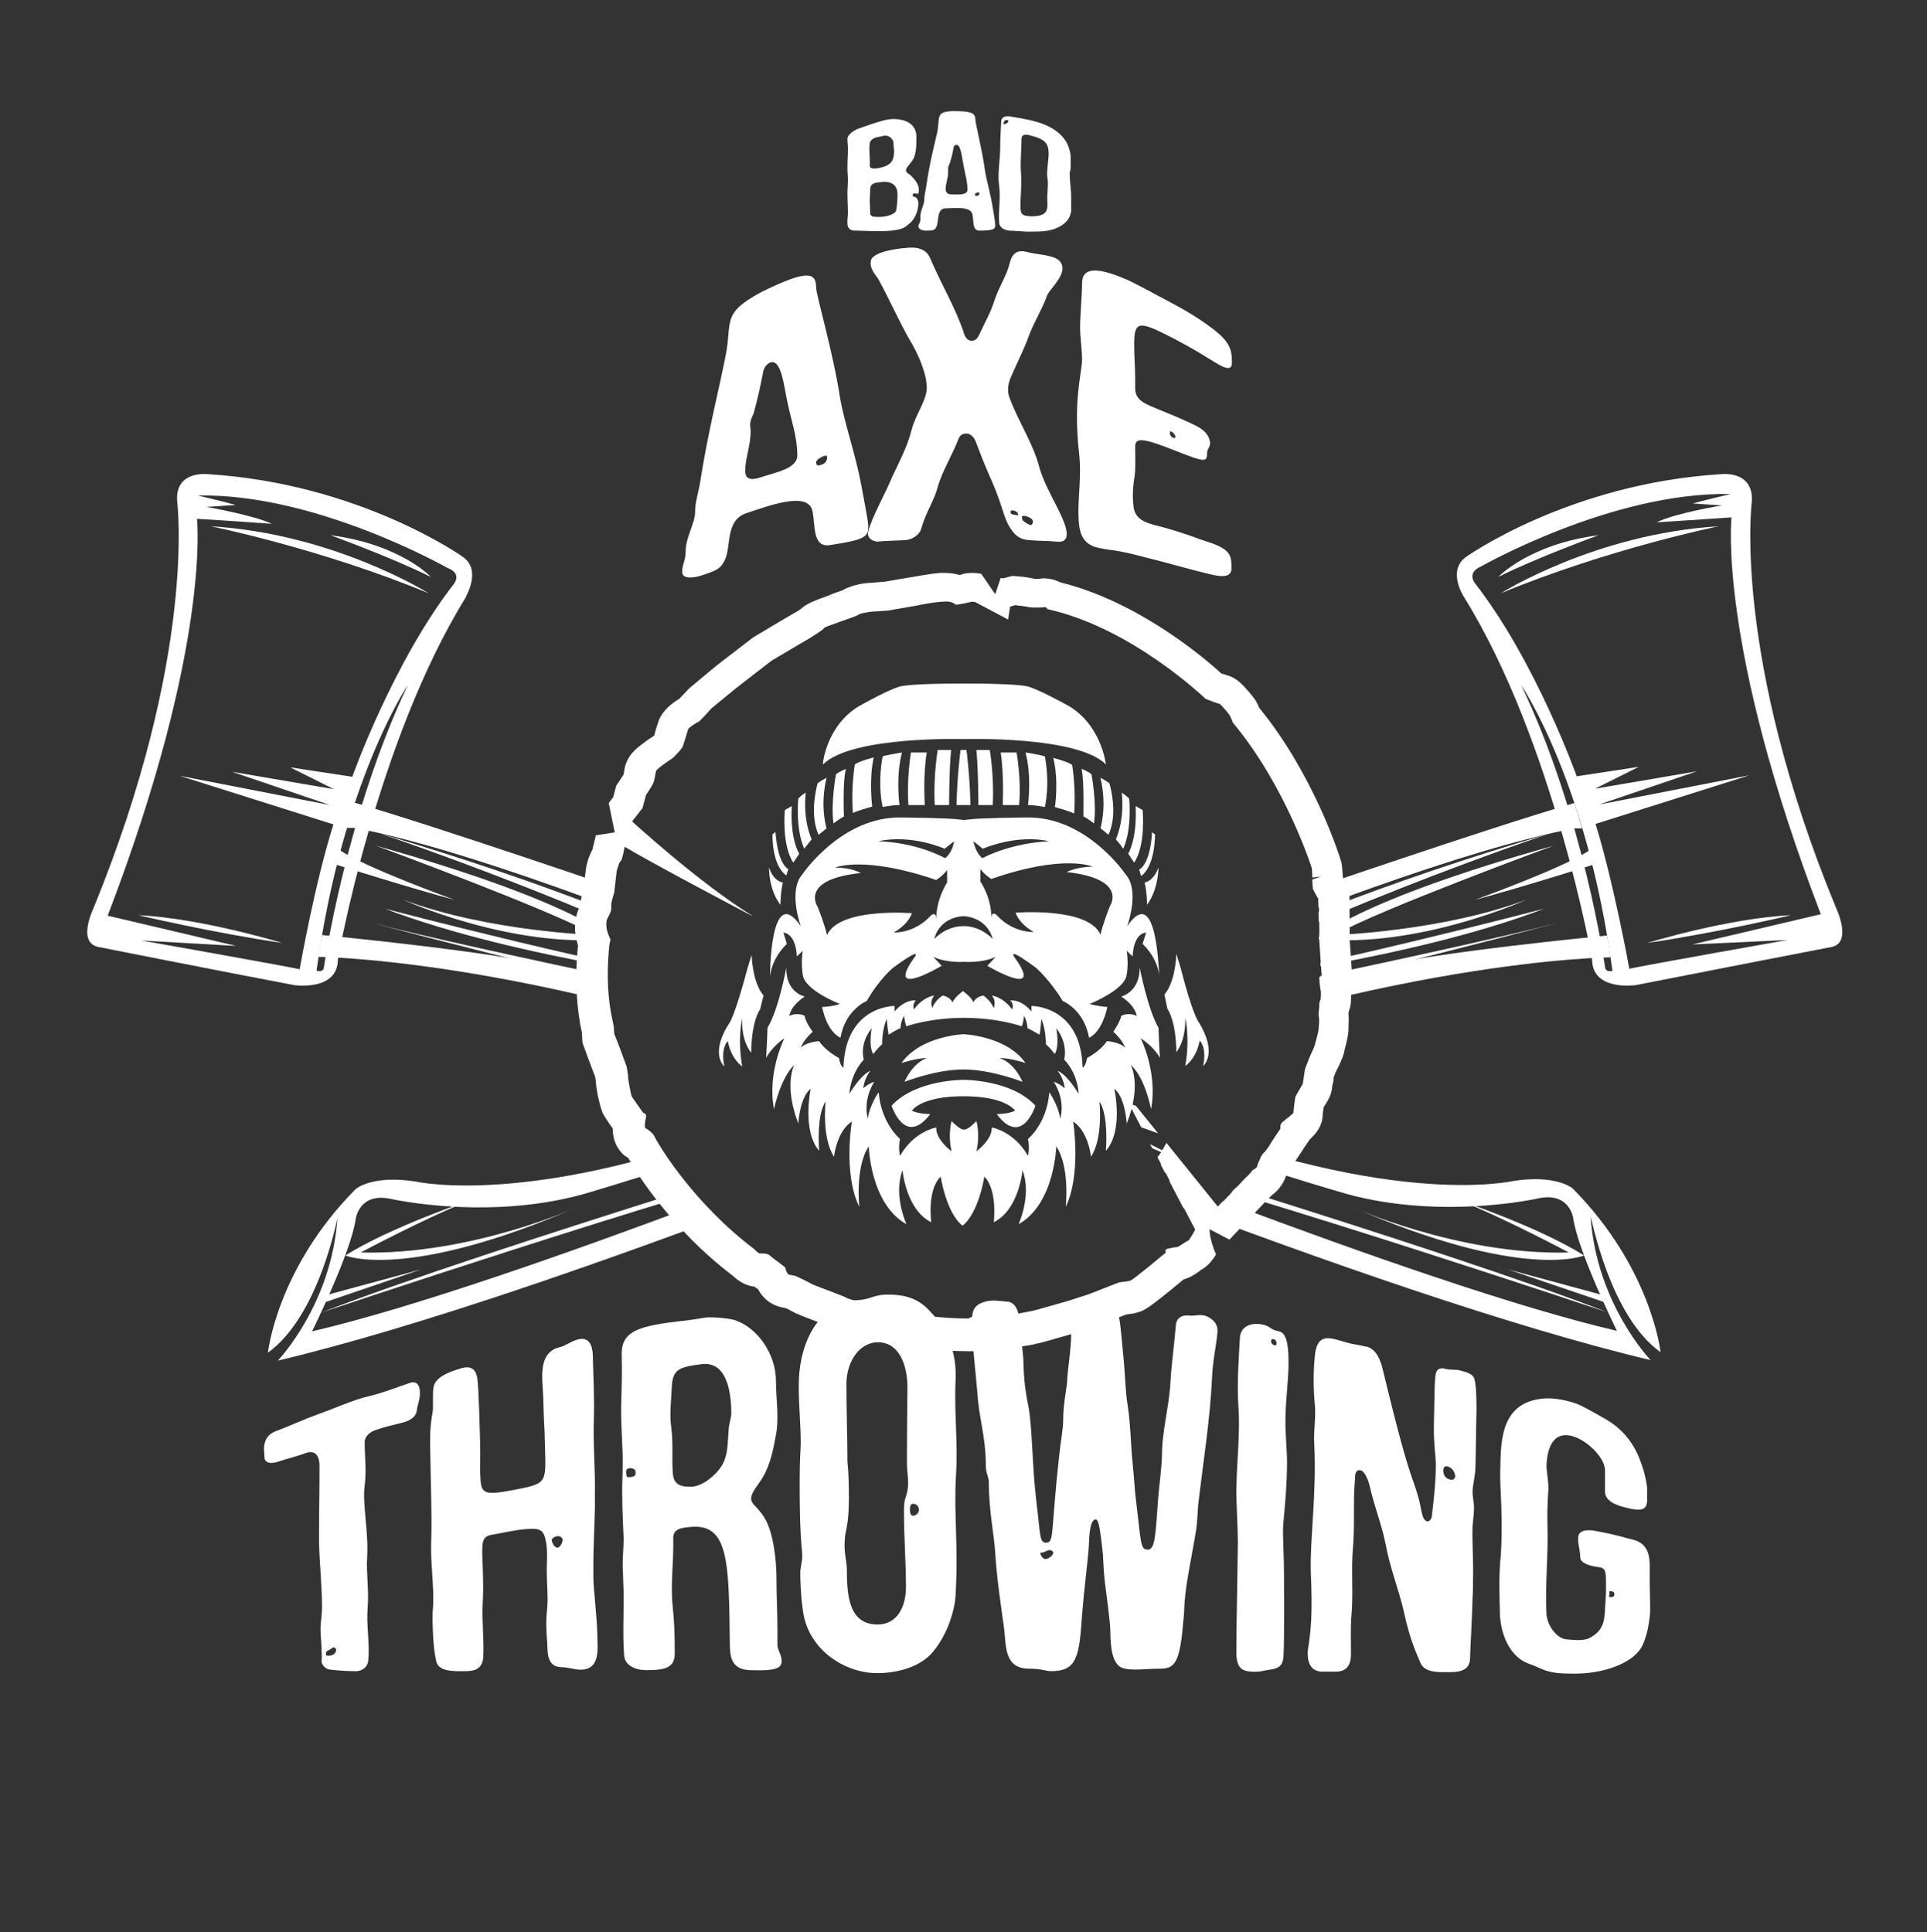 <?xml version="1.0" encoding="utf-8"?>
<!-- Generator: Adobe Illustrator 17.1.0, SVG Export Plug-In . SVG Version: 6.00 Build 0)  -->
<!DOCTYPE svg PUBLIC "-//W3C//DTD SVG 1.1//EN" "http://www.w3.org/Graphics/SVG/1.1/DTD/svg11.dtd">
<svg version="1.1" xmlns="http://www.w3.org/2000/svg" xmlns:xlink="http://www.w3.org/1999/xlink" x="0px" y="0px"
	 viewBox="0 0 388.4 389.5" enable-background="new 0 0 388.4 389.5" xml:space="preserve">
<rect x="0" y="0" width="388.4" height="389.5" fill="#333333" stroke="none"/>
<g id="Layer_2">
	<g>
		<defs>
			<path id="SVGID_1_" d="M388.3,209.8c-0.3-0.6-0.8-6.5-0.8-6.5l1-1.5c0,0-1.5-21.8-1.2-22.2c0.3-0.4-0.1-19.4-0.1-19.4
				s-3.2-5-3.2-6.4c0-1.4-0.7-10.1-0.7-10.1s-13.9-44.4-42.8-79c0,0-1.1-2.9-1.7-3.9c-0.6-1-5.3-6.4-5.7-6.4c-0.4,0-7.5-2.6-7.5-2.6
				S285.4,12.9,239.5,3c0,0-0.7-1.2-1.7-1c-1,0.3-8,0.3-8.5,0c-0.4-0.4-7.5-1.2-7.5-1.2l-2.8,0.8c0,0-1,6.7-1,7.1l-17.9-9.4
				c0,0-2.1-0.4-3.1,0c-1,0.4-6.5,1.4-7.5,1.4c-1,0-1.5-2-7.4-1.6C176.4-0.5,168,1.3,168,1.3L152.4,4c0,0-8.1,0.6-8.5,0.6
				c-0.4,0-6.8,1-7.8,1.9c-1,1-18.6,6.7-18.3,7.1c0.3,0.4-7.6,5.3-7.6,5.3l-6.5,3.9l-14.6,8.7l-19,14.7L56.6,57.3
				c0,0-6.4,6.9-7.1,7.2c-0.7,0.3-5.3,3.5-5.6,4.2c-0.3,0.7-2.5,8.7-3.2,10c-0.7,1.3-4.7,5.6-5.3,5.8c-0.6,0.3-8.7,5.7-9,7.1
				C26.2,93,25.7,97,25,98.4c-0.7,1.4-3.9,6.2-3.9,6.2l-1.8,6.9l-5.7,7.4c0,0-18.9-8.2,10.6,9.4c0,0,0.5,13.6-14.5,4.5
				c0,0-1.5,7.5-2.2,7.8c-0.7,0.3-2.1,5.4-2.1,5.4l-1.2,11.7c0,0-1.5,5.3-1.5,6.1c0,0.8,0.3,3.3-0.7,5.3C1,171,0,171.4,0,174.9
				c0,3.5,2.1,7.4,2.2,7.8c0.1,0.4-0.4,2.1-0.6,3.6c-0.1,1.5-2.5,18.7,1,37.5l1.4,6.4l0.1,4.2l2.4,6.2l4.3,11.5c0,0,0.7,4.2,0.7,5.8
				c0,1.7,1.7,9.6,1.9,10.3c0.3,0.7,6.1,9,6.1,9s2.2,0.6,1.7,2.6c-0.6,2.1-1,5.8,0,6c1,0.1,3.7,2.5,4.4,3.7c0.7,1.3,3.3,5.6,3.3,5.6
				s18.2,31.4,51.1,56.1c0,0,2.4,2.4,3.3,2.4c1,0,3.9-0.4,5.6,1.2c1.7,1.7,8.1,6,8.1,6.5c0,0.6,1,3.1,1.7,3.5c0.7,0.4,2.5,0.3,4.4,1
				c1.9,0.7,7.9,3.9,8.7,4.3c0.8,0.4,18.2,6.8,18.5,7.2c0.3,0.4,34.6,11.4,66.9,11.2c0,0,0.3-1,4.7-1c4.4,0,4.6-0.4,7.9-0.1
				c3.3,0.3,11-0.8,12.9-1.1c1.9-0.3,8.3-1.7,8.7-1.7c0.4,0,20.1-5.7,20.1-5.7s8.7-3.2,9.9-3.3c1.1-0.1,17.1-6.7,17.6-6.7
				c0.6,0,4.4-0.4,5.6-0.7C285.8,368,304,353,304,353s-1.3-1.8,1.4-2.2c2.6-0.4,4.4-0.7,4.9-0.7c0.4,0,5.4-3.6,5.8-3.6
				c0.4,0,3.7-5.8,3.7-5.8l-41.1-78.4l53.3,65.9l14.6-15.4c0,0,3.5-3.3,3.7-4c0.3-0.7,2.5-1.1,3.2-2.9c0.7-1.8,1.9-4,1.9-4.6
				c0-0.6,4.9-6.7,4.9-7.1c0-0.4,5.7-8.7,5.7-8.7s-0.4-2.4,1.1-3.6c1.5-1.2,5.8-4.6,5.8-5.1c0-0.6,0.7-7.8,1-8.7c0.3-1,4-6.9,4-7.4
				c0-0.4,1.1-6.9,1.1-7.4c0-0.4,1.2-3.2,1.9-5.1c0.7-1.9,3.3-7.2,3.6-8.5c0.3-1.2,2.2-7.6,2.2-9.3s0.4-4.4,0-6.5
				c-0.4-2.1,0.4-5.4,0.2-6.1c-0.2-0.7,1.2-2.8,1.2-3.2C388.3,214,388.6,210.4,388.3,209.8z M266.2,199.7c0.1,0.2,0,1.5,0,1.7
				c0,0.2-0.5,0.9-0.4,1.2c0.1,0.3-0.2,1.5-0.1,2.3c0.2,0.8,0,1.8,0,2.4c0,0.6-0.7,3-0.8,3.4c-0.1,0.5-1.1,2.4-1.3,3.1
				c-0.3,0.7-0.7,1.8-0.7,1.9c0,0.2-0.4,2.6-0.4,2.7c0,0.2-1.4,2.4-1.5,2.7c-0.1,0.4-0.4,3-0.4,3.2c0,0.2-1.6,1.4-2.2,1.9
				c-0.6,0.5-0.4,1.3-0.4,1.3s-2.1,3.1-2.1,3.2c0,0.2-1.8,2.4-1.8,2.6c0,0.2-0.5,1-0.7,1.7c-0.3,0.7-1.1,0.8-1.2,1.1
				c-0.1,0.3-1.4,1.5-1.4,1.5l-5.4,5.7l-19.8-24.5l15.2,29.1c0,0-1.2,2.2-1.4,2.2c-0.2,0-2,1.3-2.2,1.3s-0.8,0.1-1.8,0.3
				c-1,0.2-0.5,0.8-0.5,0.8s-6.7,5.6-7.2,5.7c-0.4,0.1-1.9,0.3-2.1,0.3c-0.2,0-6.1,2.4-6.5,2.5c-0.4,0.1-3.7,1.2-3.7,1.2
				s-7.3,2.1-7.5,2.1c-0.2,0-2.5,0.5-3.2,0.6c-0.7,0.1-3.6,0.5-4.8,0.4c-1.2-0.1-1.3,0.1-2.9,0.1c-1.6,0-1.8,0.4-1.8,0.4
				c-12,0.1-24.7-4-24.8-4.2c-0.1-0.2-6.5-2.5-6.8-2.7c-0.3-0.2-2.5-1.3-3.2-1.6c-0.7-0.3-1.4-0.2-1.6-0.4c-0.3-0.2-0.6-1.1-0.6-1.3
				c0-0.2-2.4-1.8-3-2.4c-0.6-0.6-1.7-0.5-2.1-0.5c-0.4,0-1.2-0.9-1.2-0.9c-12.2-9.2-19-20.8-19-20.8s-1-1.6-1.2-2.1
				c-0.3-0.5-1.3-1.3-1.6-1.4c-0.4-0.1-0.2-1.4,0-2.2c0.2-0.8-0.6-1-0.6-1s-2.2-3.1-2.3-3.3c-0.1-0.3-0.7-3.2-0.7-3.8
				c0-0.6-0.3-2.2-0.3-2.2l-1.6-4.3l-0.9-2.3l-0.1-1.5l-0.5-2.4c-1.3-7-0.4-13.3-0.4-13.9c0.1-0.6,0.3-1.2,0.2-1.3
				c-0.1-0.2-0.8-1.6-0.8-2.9c0-1.3,0.4-1.4,0.7-2.2c0.4-0.7,0.3-1.6,0.3-2c0-0.3,0.6-2.3,0.6-2.3l0.5-4.3c0,0,0.5-1.9,0.8-2
				c0.3-0.1,0.8-2.9,0.8-2.9c5.6,3.4,26.7,14.5,26.7,14.5c-11-6.5-25.3-19.7-25.3-19.7l2.1-2.7l0.7-2.6c0,0,1.2-1.8,1.4-2.3
				c0.3-0.5,0.5-2,0.6-2.5c0.1-0.5,3.1-2.5,3.3-2.6c0.2-0.1,1.7-1.7,2-2.2c0.3-0.5,1.1-3.5,1.2-3.7c0.1-0.3,1.8-1.4,2.1-1.5
				c0.3-0.1,2.6-2.7,2.6-2.7l5-4.1l7.1-5.5l5.4-3.2l2.4-1.4c0,0,2.9-1.8,2.8-2c-0.1-0.2,6.4-2.3,6.8-2.6c0.4-0.4,2.7-0.7,2.9-0.7
				c0.2,0,3.1-0.2,3.1-0.2l5.8-1c0,0,3.1-0.7,5.3-0.8c2.2-0.2,2.4,0.6,2.7,0.6c0.4,0,2.4-0.4,2.8-0.5c0.4-0.2,1.1,0,1.1,0l6.6,3.5
				c0-0.2,0.4-2.6,0.4-2.6l1-0.3c0,0,2.6,0.3,2.8,0.4c0.2,0.1,2.8,0.1,3.1,0c0.4-0.1,0.6,0.4,0.6,0.4c17,3.7,31.9,18.1,31.9,18.1
				s2.6,1,2.8,1c0.2,0,1.9,2,2.1,2.4c0.2,0.4,0.6,1.4,0.6,1.4c10.7,12.8,15.9,29.3,15.9,29.3s0.3,3.2,0.3,3.8c0,0.5,1.2,2.4,1.2,2.4
				s0.2,7.1,0.1,7.2c-0.1,0.2,0.5,8.2,0.5,8.2l-0.4,0.6C265.9,197.3,266.1,199.5,266.2,199.7z"/>
		</defs>
		<clipPath id="SVGID_2_">
			<use xlink:href="#SVGID_1_"  overflow="visible"/>
		</clipPath>
		<g clip-path="url(#SVGID_2_)">
			<g>
				<path fill="#FFFFFF" d="M42.5,106.1c0,0,22.2,4.5,43.9,13.5C86.4,119.6,67.3,107.6,42.5,106.1z"/>
				<path fill="#FFFFFF" d="M66.6,107.9c0,0,12.4,4.5,20.2,8.4C86.9,116.3,80.6,109.7,66.6,107.9z"/>
				<path fill="#FFFFFF" d="M27.9,184.5c0,0,14.7,3.5,29,5.6C56.9,190.1,40.5,185.1,27.9,184.5z"/>
				<path fill="#FFFFFF" d="M93.2,112.2c0,0-20.7-14.7-51.2-16.6c0,0-6.7-0.9-6.3,5.4c0,0,4.1,30.9-16.9,82.2c0,0-3.3,6.8,1,7.7
					c0,0,24.7,4.9,39.5,7.7c0,0,8.8,1.3,8.8-5.2c0,0,7.7-43.8,25.8-73C93.7,120.4,97.3,115,93.2,112.2z M65.3,194.9
					c-0.1,1.3-1.5,0.8-1.5,0.8c5.2-38.1,18.4-57.6,18.4-57.6C69.7,164.4,65.3,194.9,65.3,194.9z M91.5,117.7
					c-12.3,15.8-20.5,38.9-20.5,38.9l-12.5-1.9l8.8,4.4l-20.5-3.5l19.7,6.7l-30.3-5.9l31,9.8c-3.8,12-6.8,29.2-6.8,29.2
					c-3.1-0.7-31.9-5.8-31.9-5.8l19.1,1.1l-25.9-6.1c20.9-54.5,18-80,18-80c2.5,0.1,15.1,1,15.1,1c-3.9-1.8-13.2-3.4-13.2-3.4
					l5.9-0.4c-1.7-0.5-7.6-1.9-7.6-1.9c23.8-0.5,50.3,14.6,50.3,14.6C93.2,115.6,91.5,117.7,91.5,117.7z"/>
				<path fill="#FFFFFF" d="M334.7,272.6c0,0-1.8-16.9-17.7-33c0,0-3.3-2.9-12.1-1.5c0,0-26.3,6.1-76.8-15.5
					c0,0-69.8-30.9-100.3-42.3c0,0-38.9-13.4-56.4-18.5c0,0-0.6,1.8-1.6,5.1c0,0,0,0,0,0h1.7c44,8.4,143.1,54.4,143.1,54.4
					c22.2,9.3,54.8,18.8,54.8,18.8c19.9,6.2,40.6,1.5,40.6,1.5c6.4-1.4,7.1,4,7.1,4c0.9,6.6,8.8,22.7,8.8,22.7
					c-40.5-9.4-124.8-43.9-124.8-43.9c-41.2-17.7-87.9-29.2-87.9-29.2c-13.4-3.4-47.5-6.6-48.3-6.7c-0.3,1.4-0.5,2.9-0.8,4.4
					c0,0,46.2,0.3,113.3,26.5c0,0,98.8,41.4,155.3,54.8c0,0-10.9-11.3-12.1-28.9C320.8,245.4,324.4,265.3,334.7,272.6z"/>
				<path fill="#FFFFFF" d="M67.7,174.3c0,0,15.9,5,23.9,7.1c0,0-18.8-6.8-23.2-10.1L67.7,174.3z"/>
				<path fill="#FFFFFF" d="M75.8,170.5c0,0,35.4,13,44.1,18c0,0-21.5-0.7-38.6-7.1c0,0,21.7,9.9,42.1,7.9
					C123.4,189.2,115.7,181.7,75.8,170.5z"/>
				<path fill="#FFFFFF" d="M77.6,183.2c0,0,49.8,13,66.8,14.9C144.4,198.2,104.3,193.4,77.6,183.2z"/>
				<path fill="#FFFFFF" d="M76.5,168c0,0,50.7,16.9,86.7,37.2c0,0-68-13.8-88.8-19.3c0,0,74.9,20,95.4,21.3
					C169.9,207.3,146.3,188.7,76.5,168z"/>
				<path fill="#FFFFFF" d="M163.8,208.2c-0.1,0,35.6,10,59.5,21.3C223.3,229.5,175.9,211.8,163.8,208.2z"/>
				<path fill="#FFFFFF" d="M203.4,225.4c0,0,88.5,26.6,120.7,39.2c0,0-69.1-23.2-101.4-31.5l-17.1-4.5L203.4,225.4z"/>
				<path fill="#FFFFFF" d="M185,211.1c0,0,43.3,18.5,55.4,24C240.4,235.1,208.5,217.9,185,211.1z"/>
				<path fill="#FFFFFF" d="M272.2,243.2c0,0,21.6,9.9,44,9.3c0,0-12.7-6.8-22-10.5c0,0,15.8,5.3,25.1,11.1
					C319.3,253.1,307.1,258.4,272.2,243.2z"/>
				<polygon fill="#FFFFFF" points="303.9,255.9 323.9,262.7 322.7,261 				"/>
			</g>
			<g>
				<path fill="#FFFFFF" d="M346.4,106.1c0,0-22.2,4.5-43.9,13.5C302.5,119.6,321.5,107.6,346.4,106.1z"/>
				<path fill="#FFFFFF" d="M322.2,107.9c0,0-12.4,4.5-20.2,8.4C302,116.3,308.2,109.7,322.2,107.9z"/>
				<path fill="#FFFFFF" d="M361,184.5c0,0-14.7,3.5-29,5.6C332,190.1,348.3,185.1,361,184.5z"/>
				<path fill="#FFFFFF" d="M370.1,183.1C349,131.9,353.1,101,353.1,101c0.3-6.3-6.3-5.4-6.3-5.4c-30.5,1.9-51.2,16.6-51.2,16.6
					c-4.1,2.8-0.5,8.2-0.5,8.2c18.1,29.2,25.8,73,25.8,73c0,6.5,8.8,5.2,8.8,5.2c14.7-2.9,39.5-7.7,39.5-7.7
					C373.4,190,370.1,183.1,370.1,183.1z M323.5,194.9c0,0-4.3-30.5-16.9-56.8c0,0,13.3,19.5,18.4,57.6
					C325.1,195.7,323.6,196.2,323.5,194.9z M360.3,189.5c0,0-28.8,5.1-31.9,5.8c0,0-3.1-17.2-6.8-29.2l31-9.8l-30.3,5.9l19.7-6.7
					l-20.5,3.5l8.8-4.4l-12.5,1.9c0,0-8.2-23.1-20.5-38.9c0,0-1.8-2.1,1.2-3.4c0,0,26.5-15.1,50.3-14.6c0,0-5.9,1.4-7.6,1.9l5.9,0.4
					c0,0-9.3,1.5-13.2,3.4c0,0,12.6-0.8,15.1-1c0,0-2.9,25.5,18,80l-25.9,6.1L360.3,189.5z"/>
				<path fill="#FFFFFF" d="M323.9,188.6c-0.8,0.1-34.9,3.3-48.3,6.7c0,0-46.7,11.6-87.9,29.2c0,0-84.4,34.5-124.8,43.9
					c0,0,7.9-16,8.8-22.7c0,0,0.7-5.4,7.1-4c0,0,20.7,4.7,40.6-1.5c0,0,32.5-9.6,54.8-18.8c0,0,99.1-46,143.1-54.4h1.6c0,0,0,0,0,0
					c-1-3.4-1.6-5.1-1.6-5.1c-17.5,5.1-56.4,18.5-56.4,18.5c-30.5,11.3-100.3,42.3-100.3,42.3c-50.5,21.6-76.8,15.5-76.8,15.5
					c-8.8-1.4-12.1,1.5-12.1,1.5c-15.9,16-17.7,33-17.7,33c10.3-7.4,14-27.2,14-27.2C66.9,262.9,56,274.3,56,274.3
					c56.5-13.4,155.3-54.8,155.3-54.8c67.1-26.2,113.3-26.5,113.3-26.5C324.5,191.5,324.2,190,323.9,188.6z"/>
				<path fill="#FFFFFF" d="M321.2,174.3c0,0-15.9,5-23.9,7.1c0,0,18.8-6.8,23.2-10.1L321.2,174.3z"/>
				<path fill="#FFFFFF" d="M313.1,170.5c0,0-35.4,13-44.1,18c0,0,21.5-0.7,38.6-7.1c0,0-21.7,9.9-42.1,7.9
					C265.5,189.2,273.1,181.7,313.1,170.5z"/>
				<path fill="#FFFFFF" d="M311.2,183.2c0,0-49.8,13-66.8,14.9C244.5,198.2,284.6,193.4,311.2,183.2z"/>
				<path fill="#FFFFFF" d="M312.4,168c0,0-50.7,16.9-86.7,37.2c0,0,68-13.8,88.8-19.3c0,0-74.9,20-95.4,21.3
					C219,207.3,242.6,188.7,312.4,168z"/>
				<path fill="#FFFFFF" d="M225,208.2c0.1,0-35.6,10-59.5,21.3C165.6,229.5,212.9,211.8,225,208.2z"/>
				<path fill="#FFFFFF" d="M185.5,225.4c0,0-88.5,26.6-120.7,39.2c0,0,69.1-23.2,101.4-31.5l17.1-4.5L185.5,225.4z"/>
				<path fill="#FFFFFF" d="M203.8,211.1c0,0-43.3,18.5-55.4,24C148.5,235.1,180.4,217.9,203.8,211.1z"/>
				<path fill="#FFFFFF" d="M116.7,243.2c0,0-21.6,9.9-44,9.3c0,0,12.7-6.8,22-10.5c0,0-15.8,5.3-25.1,11.1
					C69.6,253.1,81.8,258.4,116.7,243.2z"/>
				<polygon fill="#FFFFFF" points="84.9,255.9 65,262.7 66.1,261 				"/>
			</g>
		</g>
	</g>
	<path fill="#FFFFFF" d="M272.6,198.3l-0.1-2c-0.2-2.9-0.4-6.3-0.5-7.4c0.1-1.4,0-3.6,0-7.8l0-1.7L271,178c-0.1-0.1-0.2-0.3-0.3-0.5
		c0-0.6-0.1-1.5-0.2-2.8l-0.1-0.7l-0.2-0.7c-0.2-0.7-5.4-17.2-16.4-30.6c-0.3-0.8-0.6-1.2-0.6-1.3c-0.2-0.3-0.5-0.8-1.8-2.3
		c-1-1.1-2.2-2.5-4.2-3c-0.2-0.1-0.6-0.2-1-0.3c-3.7-3.4-17-14.6-32.5-18.4c-1-0.5-2.1-0.8-3.2-0.8c-0.3,0-0.7,0-1,0.1
		c-0.2,0-0.4,0-0.7,0c-0.1,0-0.2,0-0.2,0c-0.9-0.2-2-0.4-3.3-0.5l-1.3-0.1l-1.8,0.5l-0.5-0.1l-1.1,3.3l-2.8-4.1l0,0
		c-0.3-0.1-1-0.2-1.9-0.2c-0.8,0-1.6,0.1-2.4,0.4c0,0,0,0-0.1,0c-0.8-0.2-1.8-0.4-2.9-0.4c-0.3,0-0.7,0-1.1,0
		c-2.3,0.2-5.2,0.8-6,0.9l-5.3,0.9c-0.7,0-2.3,0.2-2.7,0.2v0c-0.8,0-3.5,0.3-5.6,1.5c-0.6,0.2-2,0.7-2.9,1.1
		c-2.5,0.9-4.2,1.5-5.4,2.6c-0.4,0.3-1,0.7-1.6,1l-2.4,1.4l-5.7,3.4l-7.4,5.7l-5.4,4.5l-0.3,0.3c-0.6,0.6-1.3,1.4-1.8,1.9
		c-1.4,0.8-3.3,2.3-4.1,4.3c-0.1,0.4-0.2,0.6-0.5,1.5c-0.1,0.3-0.3,1-0.4,1.5c-0.1,0.1-0.2,0.2-0.3,0.3c-0.7,0.4-1.4,0.9-1.6,1.1
		c-1.9,1.3-3.6,2.8-4.1,5.3c0,0.2-0.1,0.4-0.1,0.6c0,0.2-0.1,0.4-0.1,0.6c-0.2,0.4-0.6,0.9-0.9,1.4l-0.6,0.9l-0.6,2.3l-0.9,1.2
		l1.2,5.9l-3.8,0.6l-0.4,1.7c-0.1,0.4-0.2,0.8-0.3,1.2c-0.6,1.1-1,2.3-1.2,3.3l-0.1,0.5l-0.5,4.3c-0.6,2-0.6,2.7-0.7,3.3
		c-0.5,1-1,2.3-1,4.3c0,1.4,0.3,2.6,0.6,3.6l0,0.1c-0.6,5.3-0.4,10.7,0.4,15.5l0,0.1l0.4,1.9l0.1,2l1.2,3.3l1.4,3.7
		c0,0.3,0.1,0.6,0.1,0.7c0,1.5,0.8,5,1.2,6c0.2,0.6,0.3,0.9,2.2,3.6c0,1.3,0.3,2.8,1.1,4c0.5,0.8,1.2,1.5,2,1.9
		c0.3,0.5,0.6,1,0.8,1.4c0.7,1.2,7.8,12.9,20.2,22.3c1.5,1.4,2.9,2.1,4.5,2.3c0.2,0.2,0.4,0.3,0.7,0.5c0.6,1.1,1.4,2.1,2.6,2.8
		c1.2,0.7,2.3,0.9,2.9,1c0.3,0.1,0.9,0.4,2,1c0.2,0.1,0.4,0.2,0.5,0.2c0.4,0.2,0.6,0.3,2.7,1.1c1.1,0.4,3.1,1.2,3.9,1.5
		c1.5,0.8,4.1,1.6,9.5,2.7c4.5,1,11.3,2.2,18.1,2.2l4.9,0l0.1-0.4c0.1,0,0.2,0,0.4,0c1.6,0,3.7-0.3,5.1-0.5l0.1,0
		c0.5-0.1,1.3-0.2,2.4-0.4c0.3-0.1,0.6-0.1,0.8-0.2c0.8-0.1,2.4-0.6,8.4-2.3l0.2-0.1l0.2-0.1c1.1-0.4,2.4-0.8,2.9-1
		c0.7-0.2,1.7-0.5,4.6-1.7c0.6-0.2,1.4-0.5,1.9-0.7c0.8-0.1,1.7-0.2,2.2-0.4c1.4-0.4,1.8-0.4,9.4-6.7c1.2-0.3,2.1-0.9,3.1-1.6
		c0.1-0.1,0.2-0.1,0.2-0.2c1.4-0.7,2.4-1.9,3.2-3.2c-1.4-3.2-1.3-5.1-1.3-5.1l4,2.1l7.2-7.6c0.5-0.5,0.9-0.9,1.3-1.3
		c0.8-0.6,2-1.7,2.7-3.4c0.1-0.2,0.1-0.3,0.2-0.5c0.1-0.2,0.2-0.5,0.3-0.7c0.1-0.2,0.2-0.3,0.4-0.5c0.5-0.7,1-1.3,1.3-2
		c0.3-0.5,1.1-1.6,1.7-2.6l1.1-1.6c1.4-1.3,2.5-2.7,2.6-4.9c0-0.3,0.1-1,0.2-1.6c0.1-0.1,0.1-0.2,0.2-0.3c0.8-1.3,1.4-2.3,1.5-3.7
		c0-0.2,0.1-0.6,0.2-1c0.1-0.3,0.1-0.6,0.1-0.9c0,0,0,0,0-0.1c0.2-0.4,0.3-0.9,0.5-1.2c0.1-0.3,0.3-0.6,0.5-1c0.6-1.3,0.9-2,1.1-2.8
		c0-0.1,0.1-0.3,0.1-0.5c0.5-1.9,0.8-3.2,0.8-4.3c0-0.1,0-0.2,0-0.3c0-0.7,0.1-1.7,0-2.8c0-0.1,0-0.2,0-0.2c0.2-0.6,0.5-1.4,0.5-2.3
		l0-0.1c0-0.9,0.1-1.8-0.1-2.8L272.6,198.3z M264.6,178.9c0,0.5,1.2,2.4,1.2,2.4s0.2,7.1,0.1,7.2c-0.1,0.2,0.5,8.2,0.5,8.2l-0.4,0.6
		c0,0,0.2,2.2,0.3,2.4c0.1,0.2,0,1.5,0,1.7c0,0.2-0.5,0.9-0.4,1.2c0.1,0.3-0.2,1.5-0.1,2.3c0.2,0.8,0,1.8,0,2.4c0,0.6-0.7,3-0.8,3.4
		c-0.1,0.5-1.1,2.4-1.3,3.1c-0.3,0.7-0.7,1.8-0.7,1.9c0,0.2-0.4,2.6-0.4,2.7c0,0.2-1.4,2.4-1.5,2.7c-0.1,0.4-0.4,3-0.4,3.2
		c0,0.2-1.6,1.4-2.2,1.9c-0.6,0.5-0.4,1.3-0.4,1.3s-2.1,3.1-2.1,3.2c0,0.2-1.8,2.4-1.8,2.6c0,0.2-0.5,1-0.7,1.7
		c-0.3,0.7-1.1,0.8-1.2,1.1c-0.1,0.3-1.4,1.5-1.4,1.5l-5.4,5.7l-10.4-12.9c-0.5,0.9-1,1.9-1.8,2.9l7.6,14.6c0,0-1.2,2.2-1.4,2.2
		c-0.2,0-2,1.3-2.2,1.3s-0.8,0.1-1.8,0.3c-1,0.2-0.5,0.8-0.5,0.8s-6.7,5.6-7.2,5.7c-0.4,0.1-1.9,0.3-2.1,0.3c-0.2,0-6.1,2.4-6.5,2.5
		c-0.4,0.1-3.7,1.2-3.7,1.2s-7.3,2.1-7.5,2.1c-0.2,0-2.5,0.5-3.2,0.6c-0.7,0.1-3.6,0.5-4.8,0.4c-1.2-0.1-1.3,0.1-2.9,0.1
		c-1.6,0-1.8,0.4-1.8,0.4c-12,0.1-24.7-4-24.8-4.2c-0.1-0.2-6.5-2.5-6.8-2.7c-0.3-0.2-2.5-1.3-3.2-1.6c-0.7-0.3-1.4-0.2-1.6-0.4
		c-0.3-0.2-0.6-1.1-0.6-1.3c0-0.2-2.4-1.8-3-2.4c-0.6-0.6-1.7-0.5-2.1-0.5c-0.4,0-1.2-0.9-1.2-0.9c-12.2-9.2-19-20.8-19-20.8
		s-1-1.6-1.2-2.1c-0.3-0.5-1.3-1.3-1.6-1.4c-0.4-0.1-0.2-1.4,0-2.2c0.2-0.8-0.6-1-0.6-1s-2.2-3.1-2.3-3.3c-0.1-0.3-0.7-3.2-0.7-3.8
		c0-0.6-0.3-2.2-0.3-2.2l-1.6-4.3l-0.9-2.3l-0.1-1.5l-0.5-2.4c-1.3-7-0.4-13.3-0.4-13.9c0.1-0.6,0.3-1.2,0.2-1.3
		c-0.1-0.2-0.8-1.6-0.8-2.9c0-1.3,0.4-1.4,0.7-2.2c0.4-0.7,0.3-1.6,0.3-2c0-0.3,0.6-2.3,0.6-2.3l0.5-4.3c0,0,0.5-1.9,0.8-2
		c0.3-0.1,0.8-2.9,0.8-2.9c4.8,2.9,21.2,11.6,25.6,13.9c0,0,0,0,0.1,0c-10.8-6.7-24.2-19-24.2-19l2.1-2.7l0.7-2.6
		c0,0,1.2-1.8,1.4-2.3c0.3-0.5,0.5-2,0.6-2.5c0.1-0.5,3.1-2.5,3.3-2.6c0.2-0.1,1.7-1.7,2-2.2c0.3-0.5,1.1-3.5,1.2-3.7
		c0.1-0.3,1.8-1.4,2.1-1.5c0.3-0.1,2.6-2.7,2.6-2.7l5-4.1l7.1-5.5l5.4-3.2l2.4-1.4c0,0,2.9-1.8,2.8-2c-0.1-0.2,6.4-2.3,6.8-2.6
		c0.4-0.4,2.7-0.7,2.9-0.7c0.2,0,3.1-0.2,3.1-0.2l5.8-1c0,0,3.1-0.7,5.3-0.8c2.2-0.2,2.4,0.6,2.7,0.6c0.4,0,2.4-0.4,2.8-0.5
		c0.4-0.2,1.1,0,1.1,0l6.6,3.5c0-0.2,0.4-2.6,0.4-2.6l1-0.3c0,0,2.6,0.3,2.8,0.4c0.2,0.1,2.8,0.1,3.1,0c0.4-0.1,0.6,0.4,0.6,0.4
		c17,3.7,31.9,18.1,31.9,18.1s2.6,1,2.8,1c0.2,0,1.9,2,2.1,2.4c0.2,0.4,0.6,1.4,0.6,1.4c10.7,12.8,15.9,29.3,15.9,29.3
		s0.1,0.9,0.1,1.9c1.2-0.1,1.8-0.2,1.8-0.2c-0.6,0.2-1.2,0.4-1.8,0.6C264.5,178.1,264.6,178.7,264.6,178.9z"/>
	<path fill="#FFFFFF" d="M170.1,164.6c-0.8,0.4-2.1,1.4-2.1,1.4c-0.6-4.2,0.5-9.9,0.5-9.9c0.4-0.4,2-1.1,2-1.1
		C169.8,157.7,170.1,164.6,170.1,164.6z"/>
	<path fill="#FFFFFF" d="M218,155c0,0,1.5,0.6,2,1.1c0,0,1.1,5.8,0.5,9.9c0,0-1.3-1-2.1-1.4C218.3,164.6,218.6,157.7,218,155z"/>
	<path fill="#FFFFFF" d="M164.8,157.9c0.8-0.6,1.8-1.1,1.8-1.1c-1.4,5.8,0,10.2,0,10.2c-0.5,0.4-1.6,1.3-1.6,1.3
		C163,164,164.8,157.9,164.8,157.9z"/>
	<path fill="#FFFFFF" d="M160.9,161c0.7-0.8,1.5-1.2,1.5-1.2c-0.6,5.8,1.2,9.4,1.2,9.4c-0.9,1.1-1.5,1.9-1.5,1.9
		C160.3,167.1,160.9,161,160.9,161z"/>
	<path fill="#FFFFFF" d="M158.2,163.3l1.4-0.8c-0.4,6.8,1.5,9.6,1.5,9.6l-1.2,1.8C157.5,170.3,158.2,163.3,158.2,163.3z"/>
	<path fill="#FFFFFF" d="M155.7,168.2l0.6-0.5c0.5,6.8,2.6,7.5,2.6,7.5l-0.4,1.3C155.5,174.4,155.7,168.2,155.7,168.2z"/>
	<path fill="#FFFFFF" d="M155,174.9c1,2.9,2.8,3,2.8,3c-0.5,2.1-0.5,4.5-0.5,4.5C154.9,179.3,155,174.9,155,174.9z"/>
	<path fill="#FFFFFF" d="M153.2,203.5c0,0-1.7,2.1-1.8,8.7c0,0-2-2.1-1.8-6.9c0,0-1,4,0,9.7c0,0-2.2-1.4-2.9-5.1
		c0,0-1.5,1.2-0.7,5.1c0,0-3.1-2.5,1.1-8.9c0,0,1.1-1.6,3.6-11l0.8-2.6c0,0,0.1,5.5,2.4,8.2L153.2,203.5z"/>
	<path fill="#FFFFFF" d="M242.5,214.9c0.8-3.9-0.7-5.1-0.7-5.1c-0.7,3.7-2.9,5.1-2.9,5.1c1-5.7,0-9.7,0-9.7c0.1,4.8-1.8,6.9-1.8,6.9
		c-0.1-6.6-1.8-8.7-1.8-8.7l-0.6-2.9c2.3-2.7,2.4-8.2,2.4-8.2l0.8,2.6c2.4,9.4,3.6,11,3.6,11C245.6,212.4,242.5,214.9,242.5,214.9z"
		/>
	<g>
		<g>
			<g>
				<path fill="#FFFFFF" d="M138.2,111.1c0-2.7,1.9-5.7,1.9-7.8c0-2.2,0.7-4,1-6c1.7-10.7,3.6-17.8,5.1-25.3c1.5-7.3-1-8.7,7.4-13.2
					c9-4.4,10.9-4,10.9-0.8c0,1.4,3.5,13.4,4.8,22.1c0.8,4.9,3.1,11.3,4.3,17.7c0.2,1.3,1.4,7.1,1.4,8.2c0,2.1-0.3,2.8-7.8,3.9
					c-3.6,0.5-2.8-4.4-3.5-7.1c-1.1-3.8-9.1-0.7-13.1,0.6c-4.6,1.4-3.1,7-4.6,9.7c-0.8,1.5-1.4,1.9-4.9,3c-2.1,0.6-3.6,0.4-3.6-0.8
					C137.5,113.6,138.2,113.2,138.2,111.1z M153.1,96.3c3.3-1.1,7.6-1.8,7.6-4.5c0-3.8-1.2-6.9-2-10.8c-0.7-3.1-1.2-8.8-3.5-7.9
					c-0.9,0.4-1.3,1.3-1.4,2c-0.5,2.6-1,4.9-1.8,7.9c-0.2,0.8-0.7,1.3-0.8,2.5c0,0.5,0.1,0.9,0.1,1.5c0,2.8-1.1,5.4-1.1,7.9
					C150.2,96.5,151.2,96.9,153.1,96.3z M166.2,91.9c-0.7,0.2-1.7,0.8-1.7,1.3c0,0.5,0.2,0.7,0.7,0.6c1-0.2,1.5-0.8,1.5-1.5
					C166.7,91.9,166.7,91.8,166.2,91.9z"/>
			</g>
			<g>
				<path fill="#FFFFFF" d="M175,107.1c0.8-3,3.4-7.5,4.8-10.9c1.4-3,3.1-6.2,3.9-9.4c0.7-3,3.1-6.1,3.1-8.6c0-2.9-1.8-7-3.4-9.6
					c-2.3-4-3.9-7.8-6.3-12.2c-0.3-0.7-1.8-1.9-1.6-3.7c0.2-2,5.6-2.6,7-2.7c2.1-0.3,4.1,0.1,4.9,1.9c2.7,6.2,4.8,9.4,6.7,14.7
					c0.2,0.7,0.5,2,1.7,2.1c1.1,0,1.4-0.9,1.7-1.5c1-2.2,2.2-4.2,3-6.8c1-2.9,2.4-4.8,3-7.3c0.4-1.7,1.3-2.9,3.5-2.3
					c1.9,0.5,3,0.4,5.1,1c1.9,0.6,2.2,1.8,2,2.8c-0.4,2-2.7,3.9-3.1,5.1c-1,2.8-2.7,5.4-3.7,8.2c-1,2.8-2.5,5.6-3.7,8.5
					c-0.4,1.1-0.7,2.5,0,4.1c1.7,4.5,4.6,8.9,5.8,13.4c0.8,3,2.4,5.8,3.9,8.8c0.5,1.1,3.7,6.9-0.2,6.5c-2.1-0.2-3.1-0.1-5.6-0.3
					c-1.7-0.1-2.8-0.8-3.7-2.2c-1.6-2.3-1.5-4.2-3.8-9.5c-1.2-2.7-2.3-5.4-3.3-8.1c-0.2-0.6-0.9-1.7-1.9-1.7c-1,0-1.4,0.5-1.7,1.3
					c-1.1,2.9-3.2,6.3-4.1,9.5c-0.7,2.7-2.4,5.1-3.3,8.3c-0.3,1.3-1.8,2.3-3.3,2.4c-1.8,0.1-3.8,0.1-5.6,0.3
					C175.3,109,174.7,108,175,107.1z M204.6,103.8c0.4,0,0.6,0.3,0.6-0.1c0-0.4-0.6-0.8-1.1-0.8c-0.4,0-0.4,0.1-0.4,0.3
					C203.7,103.7,204,103.7,204.6,103.8z M207.5,105.8c0.4,0.2,0.7-0.2,0.7-0.7c0-0.5-1-1-1.7-1.1c-0.5,0-0.5,0-0.5,0.4
					C206,105.1,206.8,105.4,207.5,105.8z"/>
			</g>
			<g>
				<path fill="#FFFFFF" d="M244,72.5c-3.2-2-6.4-3.8-9.7-5.4c-4.9-2.4-5.7-2-5.7,2.3c0,2.6,0.2,4.6,0.2,6.9c0,0.7,0,1.3,0,2
					c0,2.2,1.7,3,3.9,3.9c2.7,1.1,5.4,2.2,8.1,3.5c1.9,0.9,2.9,2,3.1,3.5c0.1,0.8-0.6,1.3-0.6,2.1c0,2-0.5,1.9-6.8-0.6
					c-5.7-2.2-7.7-2.7-7.7-0.7c0,2.3,0.1,4.3-0.1,5.9c-0.6,3.5-0.3,5.6-0.2,6.4c0.4,2.9,3.3,3.3,6.3,4.1c4.6,1.3,6.6,2.2,8.5,2.8
					c4.5,1.4,4.9,2.7,4.9,4.8c0,0.9,0.4,2.8-3.7,1.9c-4.4-1-9-2.4-13.5-3.5c-2.3-0.6-3.8-1-6.2-1.4c-0.6-0.1-2.4-0.3-3.1-0.5
					c-2.8-0.5-3.9-2.1-4.2-4.7c-0.5-4.5,0.6-9.1,0-14.4c-1.2-10.7,0.5-15.9,0.6-18.8c0-2.4-0.4-4.4-0.4-6.6c0-2.2,0.4-6.7,0.4-8.9
					c0-3.3,3.2-3.2,8.6-0.9c1.1,0.4,5.4,2.7,6.1,3.1c4.3,2.3,7.6,3.9,11.8,7.1c3.2,2.5,3.7,4,3.7,6.6
					C248.4,75.3,246.1,73.8,244,72.5z M236.4,88.2c0.5,0.3,0.5,0,0.5-0.2c0-0.3-0.4-0.8-0.8-1c-0.3-0.1-0.3,0-0.3,0.2
					C235.8,87.6,235.9,88,236.4,88.2z"/>
			</g>
		</g>
	</g>
	<g>
		<g>
			<path fill="#FFFFFF" d="M184.4,39.7c0.3,0,0.7,0.7,0.7,1.2c0,1.4-0.5,2.8-1.4,3.8c-0.2,0.2-1,0.9-1.2,1c-1.2,0.9-4.2,0.9-5.7,0.9
				c-1.6,0-2.9-0.1-4.4-0.1c-1.8,0-1.6-1.4-1.6-2.1c0-0.5,0.1-0.8,0.1-1.4c0-1.3-0.1-2.7-0.1-4.1c0-0.9,0.1-1.7,0.1-2.7
				c0-0.8-0.1-1.5-0.1-2.3c0-1.5,0.1-2.6,0.1-4c0-0.7-0.1-1.2-0.1-1.9c0-0.8,1.2-1.7,2.3-2.1c1.7-0.6,3.1-1.1,4.9-1.6
				c2.8-0.8,6.7-0.1,6.7,3.2c0,2,0,3.4-0.7,4.7c-0.5,0.8-1.4,1.6-1.4,2.1c0,0.6,0.6,0.7,1,1.1c0.7,0.7,1.6,1.7,1.6,2.8
				c0,1.2-0.2,0.8-1,0.8c-0.1,0-0.2,0-0.2,0.2C183.8,39.5,184.1,39.7,184.4,39.7z M178,27.4c-0.7,0.2-1.2,0.2-1.7,0.4
				c-0.5,0.2-0.9,0.6-1,1c-0.2,1.7,0.1,2.9,0,4.6c0,0.7,1,0.6,1.7,0.5c2.9-0.5,3.2-1.8,3.2-3.5c0-0.5-0.1-0.9-0.1-1.3
				C180.2,28.1,179.2,27.1,178,27.4z M176.3,43.7c0.8,0.1,3.1,0.1,4.2-1c0.2-0.2,0.4-1.8,0.4-3.5c0-2.1-1.5-2.7-3.2-2.5
				c-1.2,0.1-2.2,0.2-2.3,1.3c0,0.7-0.1,2.1-0.1,2.4c0,0.4,0.1,2.2,0.1,2.7C175.4,43.4,175.8,43.7,176.3,43.7z"/>
			<path fill="#FFFFFF" d="M185.5,43.7c0-1.3,0.8-2.4,0.8-3.5c0-1,0.3-1.8,0.4-2.7c0.7-4.8,1.5-7.7,2.2-10.8
				c0.6-3.1-0.4-4.2,3.2-4.3c3.8,0,4.5,0.4,4.5,1.8c0,0.6,1.4,6.2,1.9,10c0.3,2.1,1.2,5,1.6,7.7c0.1,0.5,0.5,3,0.5,3.4
				c0,0.8-0.1,1.2-3.2,1.2c-1.5,0-1.1-2.1-1.4-3.3c-0.4-1.7-3.7-1.2-5.4-1.2c-1.9,0-1.3,2.8-1.9,3.8c-0.3,0.6-0.6,0.7-2.1,0.7
				c-0.9,0-1.5-0.4-1.5-0.9C185.3,44.8,185.6,44.8,185.5,43.7z M191.8,39.2c1.4,0,3.2,0.2,3.2-1c0-1.6-0.5-3.2-0.8-4.9
				c-0.3-1.4-0.5-4.1-1.4-4.1c-0.4,0-0.6,0.3-0.6,0.6c-0.2,1.1-0.4,2-0.8,3.2c-0.1,0.3-0.3,0.5-0.3,1c0,0.2,0,0.4,0,0.7
				c0,1.3-0.5,2.3-0.5,3.4C190.6,38.8,191,39.2,191.8,39.2z M197.2,38.8c-0.3,0-0.7,0.2-0.7,0.4c0,0.2,0.1,0.3,0.3,0.3
				c0.4,0,0.6-0.2,0.6-0.5C197.4,38.8,197.4,38.8,197.2,38.8z"/>
			<path fill="#FFFFFF" d="M201.4,44.9c-0.2-2.4,0.3-4.8,0-7.3c-0.4-2.6,0.2-5.3,0.2-7.9c0-1.8,0.1-2.9,0.2-5.3
				c0-0.5,0.6-1.2,1.9-0.9c2.5,0.4,4.8,0.8,6.8,1.6c2.4,1,4.2,2.5,4.9,4.6c0.1,0.4,0.4,1,0.4,2.1c0,0.7,0,1.3,0,2
				c0,0.6-0.2,0.8-0.2,1.1c0,1.6,0.3,3.3,0.3,4.9c0,0.4,0,2.4,0,2.8c-0.3,1.9-1.6,2.8-3,3.4c-1.5,0.7-3.6,0.7-5.7,0.7
				c-0.7,0-2.9-0.2-3.8-0.2C201.9,46.3,201.4,45.5,201.4,44.9z M203,24.2c-0.3,0-0.6,0.1-0.6,0.3c0,0.2-0.3,0.3-0.1,0.5
				c0.2,0.1,0.9-0.2,0.9-0.5C203.3,24.3,203.3,24.3,203,24.2z M205.9,27.9c0,2.4-0.3,4.7-0.1,7.1c0.2,2.4-0.2,4.8-0.1,7.2
				c0.1,1.2,0.7,1.3,1.9,1.4c3.6,0.1,3.6-1.3,3.5-3.1c-0.1-1.6,0.3-3.2,0-4.8c-0.1-0.5,0-1,0-1.5c0.1-1.7,0.4-2.9,0.2-4.1
				c-0.2-1.5-1.3-2.2-3.3-2.7C207.1,27.1,206,26.9,205.9,27.9z"/>
		</g>
	</g>
	<g>
		<path fill="#FFFFFF" d="M194.2,217.7c0,0-9.6-0.1-14.5,5.2c0,0,2.7,8.4,7.8,1.7c0,0-2.4,0-3.7-0.7c0,0,1.8-2.9,10.4-2.9
			c8.6,0,10.4,2.9,10.4,2.9c-1.3,0.7-3.7,0.7-3.7,0.7c5.1,6.8,7.8-1.7,7.8-1.7C203.8,217.6,194.2,217.7,194.2,217.7z"/>
		<path fill="#FFFFFF" d="M182.3,218.1c0,0,6.3-2.5,11.9-2.5c5.6,0,11.9,2.5,11.9,2.5c-1.9-4.2-4.7-4.8-4.7-4.8c2.3,0,5.3,1,5.3,1
			c-3.9-5.5-12.5-5.8-12.5-5.8s-8.6,0.3-12.5,5.8c0,0,3-1,5.3-1C187,213.2,184.2,213.9,182.3,218.1z"/>
		<path fill="#FFFFFF" d="M233.8,213.3c-0.1-0.7-0.3-6.1-0.3-6.1c-2.2-3.8-3.8-12.2-3.8-12.2c0.1,5-3.7,5.9-3.7,5.9
			c3,2,3.1,3.9,3.1,3.9c-1.8-0.8-3.1,0-3.1,0c-0.2,1.1-1.6,3.2-1.6,3.2c1.9,1.7,2.4,3.2,2.4,3.2c-1.3-1.2-3.7-1.3-3.7-1.3
			c-1.3,2-4,3.4-4,3.4c-0.3,1.8-0.9,1.9-0.9,1.9c-0.3-12.5-10.3-12.4-10.3-12.4v1.1c-2.2-2.6-4.3-2.2-4.3-2.2
			c0.9,0.7,0.4,1.8,0.4,1.8c-1.9-2.6-4.1-2.8-4.1-2.8c1,1.1,0.4,2.5,0.4,2.5c-0.7-1.6-2.1-2.5-2.1-2.5c-1.7,0.3-2,1.4-2,1.4
			c-0.3-1-2.1-2.3-2.1-2.3s-1.8,1.3-2.1,2.3c0,0-0.4-1.1-2-1.4c0,0-1.5,0.9-2.1,2.5c0,0-0.6-1.3,0.4-2.5c0,0-2.2,0.2-4.1,2.8
			c0,0-0.4-1.1,0.4-1.8c0,0-2-0.4-4.3,2.2v-1.1c0,0-9.9-0.1-10.3,12.4c0,0-0.6-0.1-0.9-1.9c0,0-2.7-1.4-4-3.4c0,0-2.4,0.1-3.7,1.3
			c0,0,0.5-1.5,2.4-3.2c0,0-1.5-2-1.6-3.2c0,0-1.3-0.8-3.1,0c0,0,0.1-1.9,3.1-3.9c0,0-3.9-0.8-3.7-5.9c0,0-1.5,8.4-3.8,12.2
			c0,0-0.2,5.4-0.3,6.1c0,0,1-2.1,3.7-4c0,0-3.5,6.9-2.1,14.3c0,0,1.3-6.3,4.1-8.9c0,0-2.2,3.9,0.8,11.8c0,0,0.3-5.3,2.5-7
			c0,0-1.8,8.4,1.7,12.5c0,0-0.6-7.2,1.3-9.9c0,0-0.8,7.3,1.7,11.1c0,0,0.5-5.1,3.6-7.1c0,0-1.8,10.6,1.5,17.2c0,0-0.9-8,1.9-12.2
			c0,0,0.3,11.6,7.6,15.7c0,0-2.7-5.8-0.8-10.9c0,0,0.7,8,5.8,10.5c0,0-0.9-6.5,1.9-9.2c0,0,1.1,7.3,4.4,9.9
			c3.3-2.6,4.4-9.9,4.4-9.9c2.7,2.7,1.9,9.2,1.9,9.2c5.1-2.5,5.8-10.5,5.8-10.5c1.9,5.1-0.8,10.9-0.8,10.9
			c7.3-4.1,7.6-15.7,7.6-15.7c2.8,4.2,1.9,12.2,1.9,12.2c3.2-6.6,1.5-17.2,1.5-17.2c3.1,2,3.6,7.1,3.6,7.1
			c2.5-3.8,1.7-11.1,1.7-11.1c1.9,2.7,1.3,9.9,1.3,9.9c3.6-4.1,1.7-12.5,1.7-12.5c2.2,1.7,2.5,7,2.5,7c3.1-7.8,0.8-11.8,0.8-11.8
			c2.9,2.5,4.1,8.9,4.1,8.9c1.4-7.4-2.1-14.3-2.1-14.3C232.8,211.2,233.8,213.3,233.8,213.3z M213.2,215.9c1.3,1.7,1.4,3.5,1.4,3.5
			c-1.1-1-2.2-1.3-2.2-1.3c2.5,3.9,1.3,7.4,1.3,7.4c-0.4-2.7-2.2-5.3-2.2-5.3c-0.5,6.4-4.3,9.4-4.3,9.4c0.4,1.9,0,3.4,0,3.4
			c-2.9-5-7.3-5.7-7.3-5.7c0.1,2.5-3.1,4.8-3.1,4.8c0.8-3.4,0-6.1,0-6.1c-1.9,2-2.5,1.7-2.5,1.7s-0.6,0.3-2.5-1.7c0,0-0.8,2.7,0,6.1
			c0,0-3.2-2.3-3.1-4.8c0,0-4.4,0.7-7.3,5.7c0,0-0.4-1.5,0-3.4c0,0-3.8-3.1-4.3-9.4c0,0-1.8,2.5-2.2,5.3c0,0-1.1-3.5,1.3-7.4
			c0,0-1.1,0.3-2.2,1.3c0,0,0.1-1.8,1.4-3.5c0,0-1.6,0.4-4.2,4.6c0,0,0.1-3.8,2.9-6.9c0,0-1-3.1,1.6-6.3c0,0-0.7,3.5,0.3,5.2
			c0,0,0.8-1.1,1.8-2c0,0-0.1-2.6,0.9-5.1c0,0,0.3,2.7,0.4,3.2c0,0,1.7-1.1,2.4-1.3c0,0,0-1.3,0.7-2.5c0,0,0.3,1.9,0.5,2.1
			c0,0,4.6-1.7,11.6-1.7c7,0,11.6,1.7,11.6,1.7c0.3-0.2,0.5-2.1,0.5-2.1c0.7,1.2,0.7,2.5,0.7,2.5c0.8,0.3,2.4,1.3,2.4,1.3
			c0.2-0.5,0.4-3.2,0.4-3.2c1,2.5,0.9,5.1,0.9,5.1c1,0.9,1.8,2,1.8,2c1-1.7,0.3-5.2,0.3-5.2c2.5,3.2,1.6,6.3,1.6,6.3
			c2.9,3.1,2.9,6.9,2.9,6.9C214.8,216.3,213.2,215.9,213.2,215.9z"/>
	</g>
	<path fill="#FFFFFF" d="M227.2,186.7c0,0,2.6-7.1-0.3-10.4c0,0-7.9-11.8-20.1-11.5c0,0-9.7,0.1-11.4,0.4l-1.1,0.1l-1.1-0.1
		c-1.7-0.3-11.4-0.4-11.4-0.4c-12.2-0.3-20.1,11.5-20.1,11.5c-2.9,3.3-0.3,10.4-0.3,10.4c-6.2-9-6.2,10.1-6.2,10.1
		c0.5-4,3.4-6.5,3.4-6.5l-0.7-2.3c2.7,0.4,2.7,4.8,2.7,4.8l1.2-1.1c-0.4,2.7,0,4.7,0,4.7c0.2,3.2,7.5,6,7.5,6
		c-1.8,0.6-3.6,0.6-3.6,0.6c1.1,5.3,3.7,6.2,3.7,6.2c1-5.7,5.3-7.4,5.3-7.4c2.5-4.4,5.3-6.7,5.3-6.7c6.7-4.9,4.1-1.8,4.1-1.8
		c-5.7,8.2,5.7,1.4,5.7,1.4l-1.7-1.8c2.8,1.3,6.3,1,6.3,1s3.5,0.3,6.3-1l-1.7,1.8c0,0,11.5,6.8,5.7-1.4c0,0-2.5-3.1,4.1,1.8
		c0,0,2.8,2.4,5.4,6.7c0,0,4.3,1.7,5.3,7.4c0,0,2.5-0.8,3.7-6.2c0,0-1.8-0.1-3.6-0.6c0,0,7.3-2.9,7.5-6c0,0,0.4-1.9,0-4.7l1.2,1.1
		c0,0,0-4.5,2.7-4.8l-0.7,2.3c0,0,2.9,2.5,3.4,6.5C233.5,196.8,233.4,177.7,227.2,186.7z M198.1,171.1c0,0,6.7-3,13.4-1.5
		c0,0-7,0.1-13.5,3.4c0,0-1.3-0.9-1.8-3.4L198.1,171.1z M190.4,171.1l1.9-1.5c-0.4,2.5-1.8,3.4-1.8,3.4c-6.5-3.4-13.5-3.4-13.5-3.4
		C183.7,168.1,190.4,171.1,190.4,171.1z M187.2,185c0,0-2.7,3-7.1,3c0,0,2.8-1.4,3.7-3.9c0,0-14.6-1.2-17.1,4.4c0,0-0.5-2.2-1.9-5.7
		c0,0-3.8-5.5,8.7-6.8c0,0-1.8-1.1-5.2-1.1c0,0,5.8-2.5,20.4,2.5c0,0,1.3-0.8,2.2-2v2.5c0,0-2.2,3.3-2.2,7.4c0,0.1,0,0.2,0,0.2
		c0-0.1,0-0.1,0-0.2C188.7,184.7,188.5,183.5,187.2,185z M194.2,186.7c-3.6,0-5.9,2.6-5.9,2.6c1.2-4.6,5.9-4.6,5.9-4.6
		s4.6,0,5.9,4.6C200.1,189.3,197.8,186.7,194.2,186.7z M223.7,182.7c-1.4,3.5-1.9,5.7-1.9,5.7c-2.5-5.6-17.1-4.4-17.1-4.4
		c0.9,2.5,3.7,3.9,3.7,3.9c-4.4,0-7.1-3-7.1-3c-1.3-1.5-1.5-0.3-1.5,0.2c0,0.1,0,0.1,0,0.2c0,0,0-0.1,0-0.2c0.1-4.1-2.2-7.4-2.2-7.4
		v-2.5c0.9,1.2,2.2,2,2.2,2c14.6-5.1,20.4-2.5,20.4-2.5c-3.4,0.1-5.2,1.1-5.2,1.1C227.5,177.2,223.7,182.7,223.7,182.7z"/>
	<path fill="#FFFFFF" d="M231.2,182.4c0,0,0-2.4-0.5-4.5c0,0,1.7-0.1,2.8-3C233.5,174.9,233.5,179.3,231.2,182.4z"/>
	<path fill="#FFFFFF" d="M175.8,162.6c-2.9,0.8-3.9,1.3-3.9,1.3c-0.4-5.2,0.4-9.8,0.4-9.8c1-0.7,3.8-1.4,3.8-1.4
		C175.1,157.2,175.8,162.6,175.8,162.6z"/>
	<path fill="#FFFFFF" d="M181.3,162.3c-1.5,0-3.4,0.4-3.4,0.4c-1.1-5.2,0-10.2,0-10.2c0.7-0.3,3.9-0.8,3.9-0.8
		C180.5,156.6,181.3,162.3,181.3,162.3z"/>
	<path fill="#FFFFFF" d="M186.4,162.3h-3.3c-0.4-5,0.5-10.6,0.5-10.6h3.2C186,156.3,186.4,162.3,186.4,162.3z"/>
	<path fill="#FFFFFF" d="M191.3,162.3h-2.9c-0.3-5.9,0.6-11.1,0.6-11.1h2.7C191.3,155.3,191.3,162.3,191.3,162.3z"/>
	<path fill="#FFFFFF" d="M192.8,162.3c0.1-5.7,0.8-11.1,0.8-11.1h0.6h0.6c0,0,0.7,5.4,0.8,11.1h-1.4H192.8z"/>
	<path fill="#FFFFFF" d="M196.8,151.2h2.7c0,0,0.9,5.2,0.6,11.1h-2.9C197.2,162.3,197.2,155.3,196.8,151.2z"/>
	<path fill="#FFFFFF" d="M201.7,151.7h3.2c0,0,1,5.6,0.5,10.6h-3.3C202.1,162.3,202.4,156.3,201.7,151.7z"/>
	<path fill="#FFFFFF" d="M206.7,151.7c0,0,3.2,0.5,3.9,0.8c0,0,1.1,5,0,10.2c0,0-1.9-0.4-3.4-0.4C207.2,162.3,208,156.6,206.7,151.7
		z"/>
	<path fill="#FFFFFF" d="M212.3,152.8c0,0,2.8,0.7,3.8,1.4c0,0,0.8,4.6,0.4,9.8c0,0-1-0.5-3.9-1.3
		C212.7,162.6,213.4,157.2,212.3,152.8z"/>
	<path fill="#FFFFFF" d="M232.8,168.2c0,0,0.1,6.3-2.8,8.4l-0.4-1.3c0,0,2.2-0.8,2.6-7.5L232.8,168.2z"/>
	<path fill="#FFFFFF" d="M228.9,162.5l1.4,0.8c0,0,0.7,7-1.7,10.6l-1.2-1.8C227.4,172.1,229.2,169.3,228.9,162.5z"/>
	<path fill="#FFFFFF" d="M226.1,159.8c0,0,0.8,0.5,1.5,1.2c0,0,0.6,6.1-1.2,10.1c0,0-0.6-0.9-1.5-1.9
		C224.9,169.2,226.7,165.6,226.1,159.8z"/>
	<path fill="#FFFFFF" d="M223.4,168.3c0,0-1.1-1-1.6-1.3c0,0,1.4-4.4,0-10.2c0,0,1,0.5,1.8,1.1C223.6,157.9,225.5,164,223.4,168.3z"
		/>
	<path fill="#FFFFFF" d="M173.6,142.1c0,0,6.4-3.6,8.3-3.8c0,0,2-0.5,12.4-0.5c10.3,0,12.4,0.5,12.4,0.5c1.8,0.2,8.3,3.8,8.3,3.8
		c7,3.8,7.9,12,7.9,12c-5.8-5.8-28.5-5.1-28.5-5.1s-22.7-0.7-28.5,5.1C165.7,154.2,166.6,145.9,173.6,142.1z"/>
</g>
<g id="Layer_3">
	<g>
		<g>
			<path fill="#FFFFFF" d="M64.6,328.5c0-1.4,0.3-2.8,0.3-4.5c0-4.3-0.5-8.8-0.6-13.2c0-5.2,0.1-10.2,0.1-15.3
				c0-1.6-0.6-3.3-2.7-2.6c-1.8,0.7-3.7,1.1-5.4,1.7c-2,0.7-3,0.2-3-0.9c0-1-0.2-1.5,0-2.5c0.2-1.2,0.9-2.1,2.1-2.6
				c3.4-1.3,5.7-2.4,8.7-3.5c3.5-1.2,7-2.9,10.5-3.7c2.6-0.6,5.3-1.7,8-2.6c1.4-0.5,1.9,0.5,2,1.4c0.2,1.8-0.4,2.6-0.6,4.2
				c-0.1,1.1-1.2,1.9-2.5,2.3c-1.9,0.5-3.9,0.9-5.8,1.6c-1.2,0.4-2.2,1.3-2.2,2.4c0,3.1,0.4,5.6,0,8.8c-0.5,3.6,0.8,9.1,0.5,14.4
				c-0.2,3.4,0.4,6.9,0.1,10.1c-0.3,3.9,0.5,7.4,0.1,10.9c-0.1,0.9-0.9,2-2.5,2c-1.7,0-3.2-0.1-5.1-0.3c-1.1-0.1-1.7-1-1.8-1.6
				C65,334,64.6,329.4,64.6,328.5z M66.2,333.8c0.7,0,1.3-0.3,1.5-0.9c0.2-0.5-0.3-1-0.7-0.7c-0.9,0.7-1.3,0.5-1.3,1.2
				C65.7,333.7,65.7,333.8,66.2,333.8z"/>
			<path fill="#FFFFFF" d="M87.3,323.7c0.2-3.8-0.5-8.2-0.4-12.4c0.2-5.3-0.1-12.9-0.2-19.5c0-1.7-0.1-4,0.5-7.1
				c0.2-1-0.1-3.8,0.2-5.1c0.4-2.3,4.1-3.3,5.7-3.8c1.9-0.5,2.8,0.3,3.1,2c0.3,1.6,0.6,13,0.6,15.4c0,0.6-0.1,2.5,0,4
				c0.1,4,0.5,4.4,7.1,3.1c6.8-1.3,6.1-1.4,5.9-10.3c0-1.7-0.2-3.3-0.3-8.2c-0.1-3.5-1.3-9.1,3.3-10.2c1.3-0.3,2.2-1.2,3.8-1.6
				c2.7-0.6,2.9,2.2,2.9,3.9c0.1,3.8,0.3,7.8,0.2,11.9c-0.2,5.2,0.3,10.4,0.2,15.7c0.1,4.5-0.4,9.5-0.3,16.6c0,2.3,0.7,7.3,0.8,11.7
				c0,2.5,0.7,6.8-3.4,6.8c-1.3,0-2.5-0.5-3.8-0.5c-3.2,0-2.8-3.5-2.9-4.9c-0.2-2.1-0.3-4.5,0-7.1c0.2-2.5-0.1-4.9-0.1-7.4
				c0-1.6,0.2-3.7-0.1-5.6c-0.5-2.8-1.1-3.1-4.5-2.8c-2.1,0.2-4.1,0.7-6.4,1.1c-2,0.3-2,1.5-2,3.8c0.1,3.3,0.3,6.4,0.1,9.8
				c-0.2,3.9,0.3,7.6,0.1,11.1c-0.2,2.7-2.2,2.8-3.8,2.8c-2,0-5.3,0.2-5.7-2.1c-0.4-1.9-0.5-3.3-0.6-4.9
				C87.2,327.8,87.1,325.8,87.3,323.7z M112.4,312c0.4,0,1-0.9,1-1.6c0-0.5-0.7-0.8-1.1-0.7c-0.5,0-1.1,0.5-1.1,0.8
				C111.3,311.2,111.9,312.1,112.4,312z"/>
			<path fill="#FFFFFF" d="M125.6,318.5c0-1.1-0.1-2-0.1-3c0-1.9,0.2-3.6,0.2-5.3c0-0.4-0.3-5.5-0.3-9.7c0-1.6,0.1-3.1,0.1-4.8
				c0.1-3.8-0.4-8.1-0.3-12.5c0.1-3.5,0.2-6.8,0.1-10.1c0-2.6,0.8-4.6,5.3-5.7c3.5-0.9,7.3-1,11.1-1.7c1.1-0.3,4.9,0,6.3,0.4
				c4.7,1.5,8.4,6.9,8.4,12.3c0,3.5,0.6,6.8,0.1,10.3c-0.6,3.3-1.1,6.3-2.8,9.2c-0.8,1.4-2.3,2.9-2.3,4.2c0,1.2,1.3,1.6,2.7,3.9
				c1.8,2.9,2.4,8.7,2.4,12c0,4.1,0.2,6.7,0.2,10.5c0,1,0,2.1,0,3.1c0,1.2,1.3,2.6,0.7,4c-0.6,1.4-4.7,1.1-6,1.1
				c-4.2,0-4.3-3-4.3-5.6c-0.2-15.9-0.2-23.8-7.6-23.3c-2.4,0.2-3.9,0.4-3.8,2.5c0.1,4.7-0.6,9.1-0.1,13.7c0.3,3.1,0.4,4.9,0.4,9.3
				c0,2.8-1.7,3.4-5.7,3.4c-2.2,0-4.3-0.9-4.5-2.9C125.4,328.8,125.9,323.6,125.6,318.5z M126.9,297.8c0.7-0.1,1.3-0.1,1.2-1.1
				c0-0.5-0.6-0.8-1.3-0.7c-0.6,0.1-0.6,0.5-0.6,0.9C126.3,297.8,126.3,297.8,126.9,297.8z M139.7,299.7c0.9-0.1,2.4-0.8,3.1-1.4
				c4.2-3.2,3.7-5.8,4.1-10.5c0-0.4,0.5-2.1,0.5-2.8c0-3.3-0.5-10.6-5.9-10c-4.9,0.6-5.9,1.2-6.1,4.6c-0.1,2.7-0.5,5.5-0.1,8.2
				c0.4,3,0.1,6,0.3,9C135.7,298.9,136.6,299.9,139.7,299.7z"/>
			<path fill="#FFFFFF" d="M161.3,317.1c0-1.1,0.4-2.2,0.4-3.4c0-1.5-0.4-2.6-0.5-10.9c-0.1-8.9,0.2-10.5,0.2-11.8
				c0-3.8-0.4-7.5-0.4-11.3c-0.1-9.9,4.7-17.2,11.9-17.6c2.4-0.1,3.1-1,5.5-1.1c3-0.1,5.9,0.4,8.2,2.5c4.4,4.2,6.3,9.1,6,14.9
				c-0.3,6.3,0.5,12.6,0.1,18.7c-0.5,8.2,0.5,14.2-0.1,24.5c-0.2,3.7-2.1,8.8-5,11.9c-2.7,2.8-7.2,3.8-10.8,3.8
				c-6.5,0-14.1-4.7-15-12.9C161.4,321.8,161.3,318.5,161.3,317.1z M170.7,316.8c0,5.5,0.7,10.7,6.2,10.7c4,0,5.7-3.7,5.7-7.5
				c0-5.1-0.4-10.1-0.4-15.2c0-1,0-1.9,0.3-2.8c1-2.9,0.3-4.6,0.3-6.9c0-8.4,0.1-14,0.1-15.4c0-4.2-1.5-9.2-6.1-9.1
				c-4.1,0.2-6.3,4.6-6.2,8.7c0,5,0.2,10,0.2,15.2c0,0.6,0.3,1.9,0.3,7.5c0,5.7-0.8,6.8-0.8,8.1C170,313,170.7,314.5,170.7,316.8z
				 M184.4,305.5c0.3-0.1,0.8-0.5,0.8-1.1c0-0.7-0.4-1.1-0.9-1.2c-0.5-0.1-0.9,0-0.9,1.1C183.4,305.5,183.8,305.7,184.4,305.5z"/>
			<path fill="#FFFFFF" d="M200.6,313.1c-0.2-3.6-1.3-8.4-1.3-14.4c0-0.9-0.6-1.7-0.6-3.2c0-6-1.4-9.5-1.7-14.7
				c-0.3-3.7-1.1-10.1-1.1-14.5c0-2.3,0.6-3.3,2.7-3.9c1.5-0.4,2.9-0.1,4.3,0c1.4,0,2.3,1.4,2.4,2.9c0.2,3.4,1,6.7,1,10.1
				c0.1,1.9,0.1,3.7,1,8.2c0.8,4.4,0.7,11.7,1.6,19.2c0.8,6.5,0.6,8.2,1.9,8.2c1.8,0,0.9-1.8,2.8-18.5c0.2-2.1,0.7-4.3,0.7-6.4
				c0-3.1,0.7-6,0.8-7.8c0.1-2.2,0.5-4.4,0.7-7c0.3-3.7-0.3-8.3,3.4-8c1.4,0.1,2.4-0.7,4.3-0.2c2.3,0.5,2.1,2,3,11.2
				c0.3,3,0.3,6.1,0.8,9.1c0.6,3.9,0.6,7.9,1,11.7c0.3,2.9,0.4,5.4,0.7,7.7c1,8,0.8,9.6,2.3,9.6c1.5,0.1,1.6-2.8,2.1-9.9
				c0.2-2.9,0.7-5.8,0.8-9c0-5,1.4-9.7,1.7-14.6c0.2-3.9,0.8-7.9,1.1-11.7c0.1-1.5,1.2-2.1,2.5-2c1.3,0.2,2.6-0.4,3.8,0.2
				c1.3,0.6,2.2,1.6,2.1,3.1c-0.3,3.1-1,6.1-1.1,9.2c-0.4,8.6-1.8,17.1-2.8,25.7c-0.1,1.2-0.2,3.8-0.4,5c-0.4,2.5-1.2,6.6-1.8,10.2
				c-0.2,1.1-0.6,4.4-0.6,5.5c0,0.9-0.1,1.8-0.2,2.8c-0.7,8.6-1.8,9.5-4.8,9.5c-2.6,0-5.9,0.5-7.6-0.2c-1.9-0.8-2.3-4.1-2.3-7.3
				c0-1.9-0.9-8.2-1.1-9.9c-0.2-1.7-0.3-3.5-0.4-5.7c-0.5-4.5-0.8-6.9-1.4-7c-0.6,0-1.3,0.8-1.4,4.7c-0.1,3-0.9,8-1.5,15.9
				c-0.5,7.9-1.5,10-6.2,10c-1,0-1.8-0.5-4.4-0.5c-5,0-4.6-4.6-5-8C201.7,323.3,200.9,318.1,200.6,313.1z M211.5,312.5
				c-0.5,0-0.9,0.5-1.6,0.5c-0.2,0-0.2,0.1-0.2,0.2c0,0.3,0.5,1.1,1,1.1c0.7,0,1.6-0.8,1.6-1.3C212.3,312.7,211.8,312.5,211.5,312.5
				z"/>
			<path fill="#FFFFFF" d="M249.5,310.8c0-2.6-0.4-9.5-0.3-10.8c0.1-5.7,0.8-11.2,0.4-16.6c-0.3-4.6,0.1-9.7,0.3-13.6
				c0.1-2.4,2.2-3.2,4.4-2.8c1.8,0.3,1.7,1.1,3.5,1.4c1.6,0.3,2,3.1,1.9,7.3c-0.1,3.5-0.6,7.1-0.6,10.1c-0.1,3.5,0.4,6.7,0.3,10.1
				c-0.1,5.8-0.7,9.9-0.8,12.4c0,2.9,0.2,5.8,0.2,9.1c0,1.1,0.1,12.9-0.1,16.5c-0.1,1.7-0.8,2.5-2.8,2.7c-0.9,0.1-1.7,0.5-3.6,0.4
				c-1.5-0.1-3.2-0.3-3.1-4.1C249.2,327.6,249.4,319.5,249.5,310.8z M256.8,271.2c0.5,0.1,0.5-0.2,0.5-0.4c0-0.4-0.2-0.7-0.5-0.8
				c-0.4-0.1-0.6-0.1-0.6,0.6C256.3,270.8,256.5,271.1,256.8,271.2z"/>
			<path fill="#FFFFFF" d="M264.2,316.9c-0.2-6.4,1.2-15.9,0.7-25.7c-0.2-2.7,0.4-5.5,0.1-8.2c-0.3-3.2-0.3-6.3,0-9.5
				c0.3-3.5,1.7-4,3.7-3.6c1.3,0.3,2.4,0.7,3.7,1c1.1,0.2,2.2,0.4,3.1,0.6c2,0.5,2.9,3.1,3.2,4.6c2.8,11.5,4.6,18.3,6.1,22.4
				c1.6,4.5,1.6,6,1.8,6.6c0.2,0.7,0.4,1.5,1.1,1.6c0.5,0.1,0.9-0.7,0.9-1.1c0.4-3.3,0.8-7,0.8-10.2c0-1.9-0.4-3.9-0.4-7.5
				c0.1-3.6,0.1-8.8,0.3-10.4c0.1-1.5,0.9-1.9,2.2-1.5c0.9,0.2,2.1,0.1,2.5,0.2c1.3,0.4,2.9,0.6,3.2,1.9c0.3,1.1,0.4,3.2,0.4,6.1
				c-0.1,3.7-0.1,7.3-0.2,11c0,2.3-0.5,3.7-0.6,5.4c0,1.2,0.3,2.4,0.3,3.3c0,1.4-0.2,2.5-0.3,3.9c-0.1,3.3,0.2,6.9,0.1,10.4
				c0,1.3,0,2.7-0.1,4c0,2-0.5,11.1-0.5,12c0,2-1.2,2.9-4,2.9c-2.4,0-5.3,0.2-6.1-2.1c-0.5-1.3-1.9-3.9-3.2-9.9
				c-1-4.5-2.8-8.8-3.7-13.7c-0.7-3.7-2.3-7.7-3.2-11.7c-0.2-1-1-3.2-1.9-3.3c-1.1-0.2-1.1,1.2-1.1,1.9c-0.4,4.5,0,9.1-0.4,13.7
				c-0.4,4.6,0.1,9.3-0.3,13.6c-0.2,2.6-0.1,5.2-0.1,7.8c0,2.6-1.1,3.6-3.1,3.6c-0.9,0-1.7,0-2.6,0c-1.8,0-3.2-1-3-4.3
				C264.2,329,264.6,325.5,264.2,316.9z M292.4,298.3c0.6,0.1,0.9-0.3,0.9-0.7c0-0.7-0.6-1.8-1.6-2c-0.6-0.1-0.8,0.4-0.8,0.8
				C290.9,297.5,291.4,298.1,292.4,298.3z"/>
			<path fill="#FFFFFF" d="M302.4,296c0.1-5.9,0.2-13.8,9.5-14.1c1.8,0,3.9,0.4,5.9,1.1c1.1,0.4,4.1,2.1,6,3.2
				c4.9,2.9,6.5,7.1,7.4,10c0.2,0.6,0.8,2.9,0.8,4.2c0,3.1,0.5,4.8-4.4,3.5c-0.7-0.2-4.2-0.9-4.1-3.3c0-1.4,0-2.8,0-4.2
				c0-2.4-3.3-5.8-6.3-6.8c-4.4-1.4-5.4,2.8-5.5,6c0,0.7,0.4,3,0.4,4.5c0,0.5-0.3,3-0.2,7.3c0.2,6-0.5,12-0.2,18
				c0.2,2.5,2.2,5,4.1,5.1c1.5,0.1,3.5,0.4,4.8-0.4c2.7-1.5,2.8-3.6,2.9-5.7c0-0.4,0.2-2.7,0.2-3.2c0-4.4,0.2-5.1-1.7-5.3
				c-1.4-0.2-3.5-0.7-3.5-2c0-1.5-0.5-2.6-0.4-3.9c0-1.4,1.5-1.7,3.3-1.4c1.6,0.3,3.1,0.6,4.7,1c0.9,0.2,1.7,0.5,2.7,0.7
				c4.2,0.9,3.7,4.5,3.7,7.5c0,2.4,0.1,4.6,0.1,6.8c0,0.5-0.2,4.2-1.5,7c-1.8,3.9-8.3,5.8-13.6,5.8c-3.5,0-5.1-0.1-7.6-1.3
				c-1-0.5-2.5-0.8-3.6-1.7c-3-2.3-4-6.5-4-9.7c-0.1-3.9-0.2-7.6,0.2-11.2c0.2-2.7,0.2-6.2,0.1-9.8
				C302.5,300.6,302.3,298.4,302.4,296z M324.7,320.8c-0.5-0.1-0.3,0-0.3,0.6c0,0.4-0.4,0.5,0.3,0.6c0.4,0,0.7-0.2,0.7-0.6
				C325.3,320.9,325.3,320.9,324.7,320.8z"/>
		</g>
	</g>
</g>
</svg>
